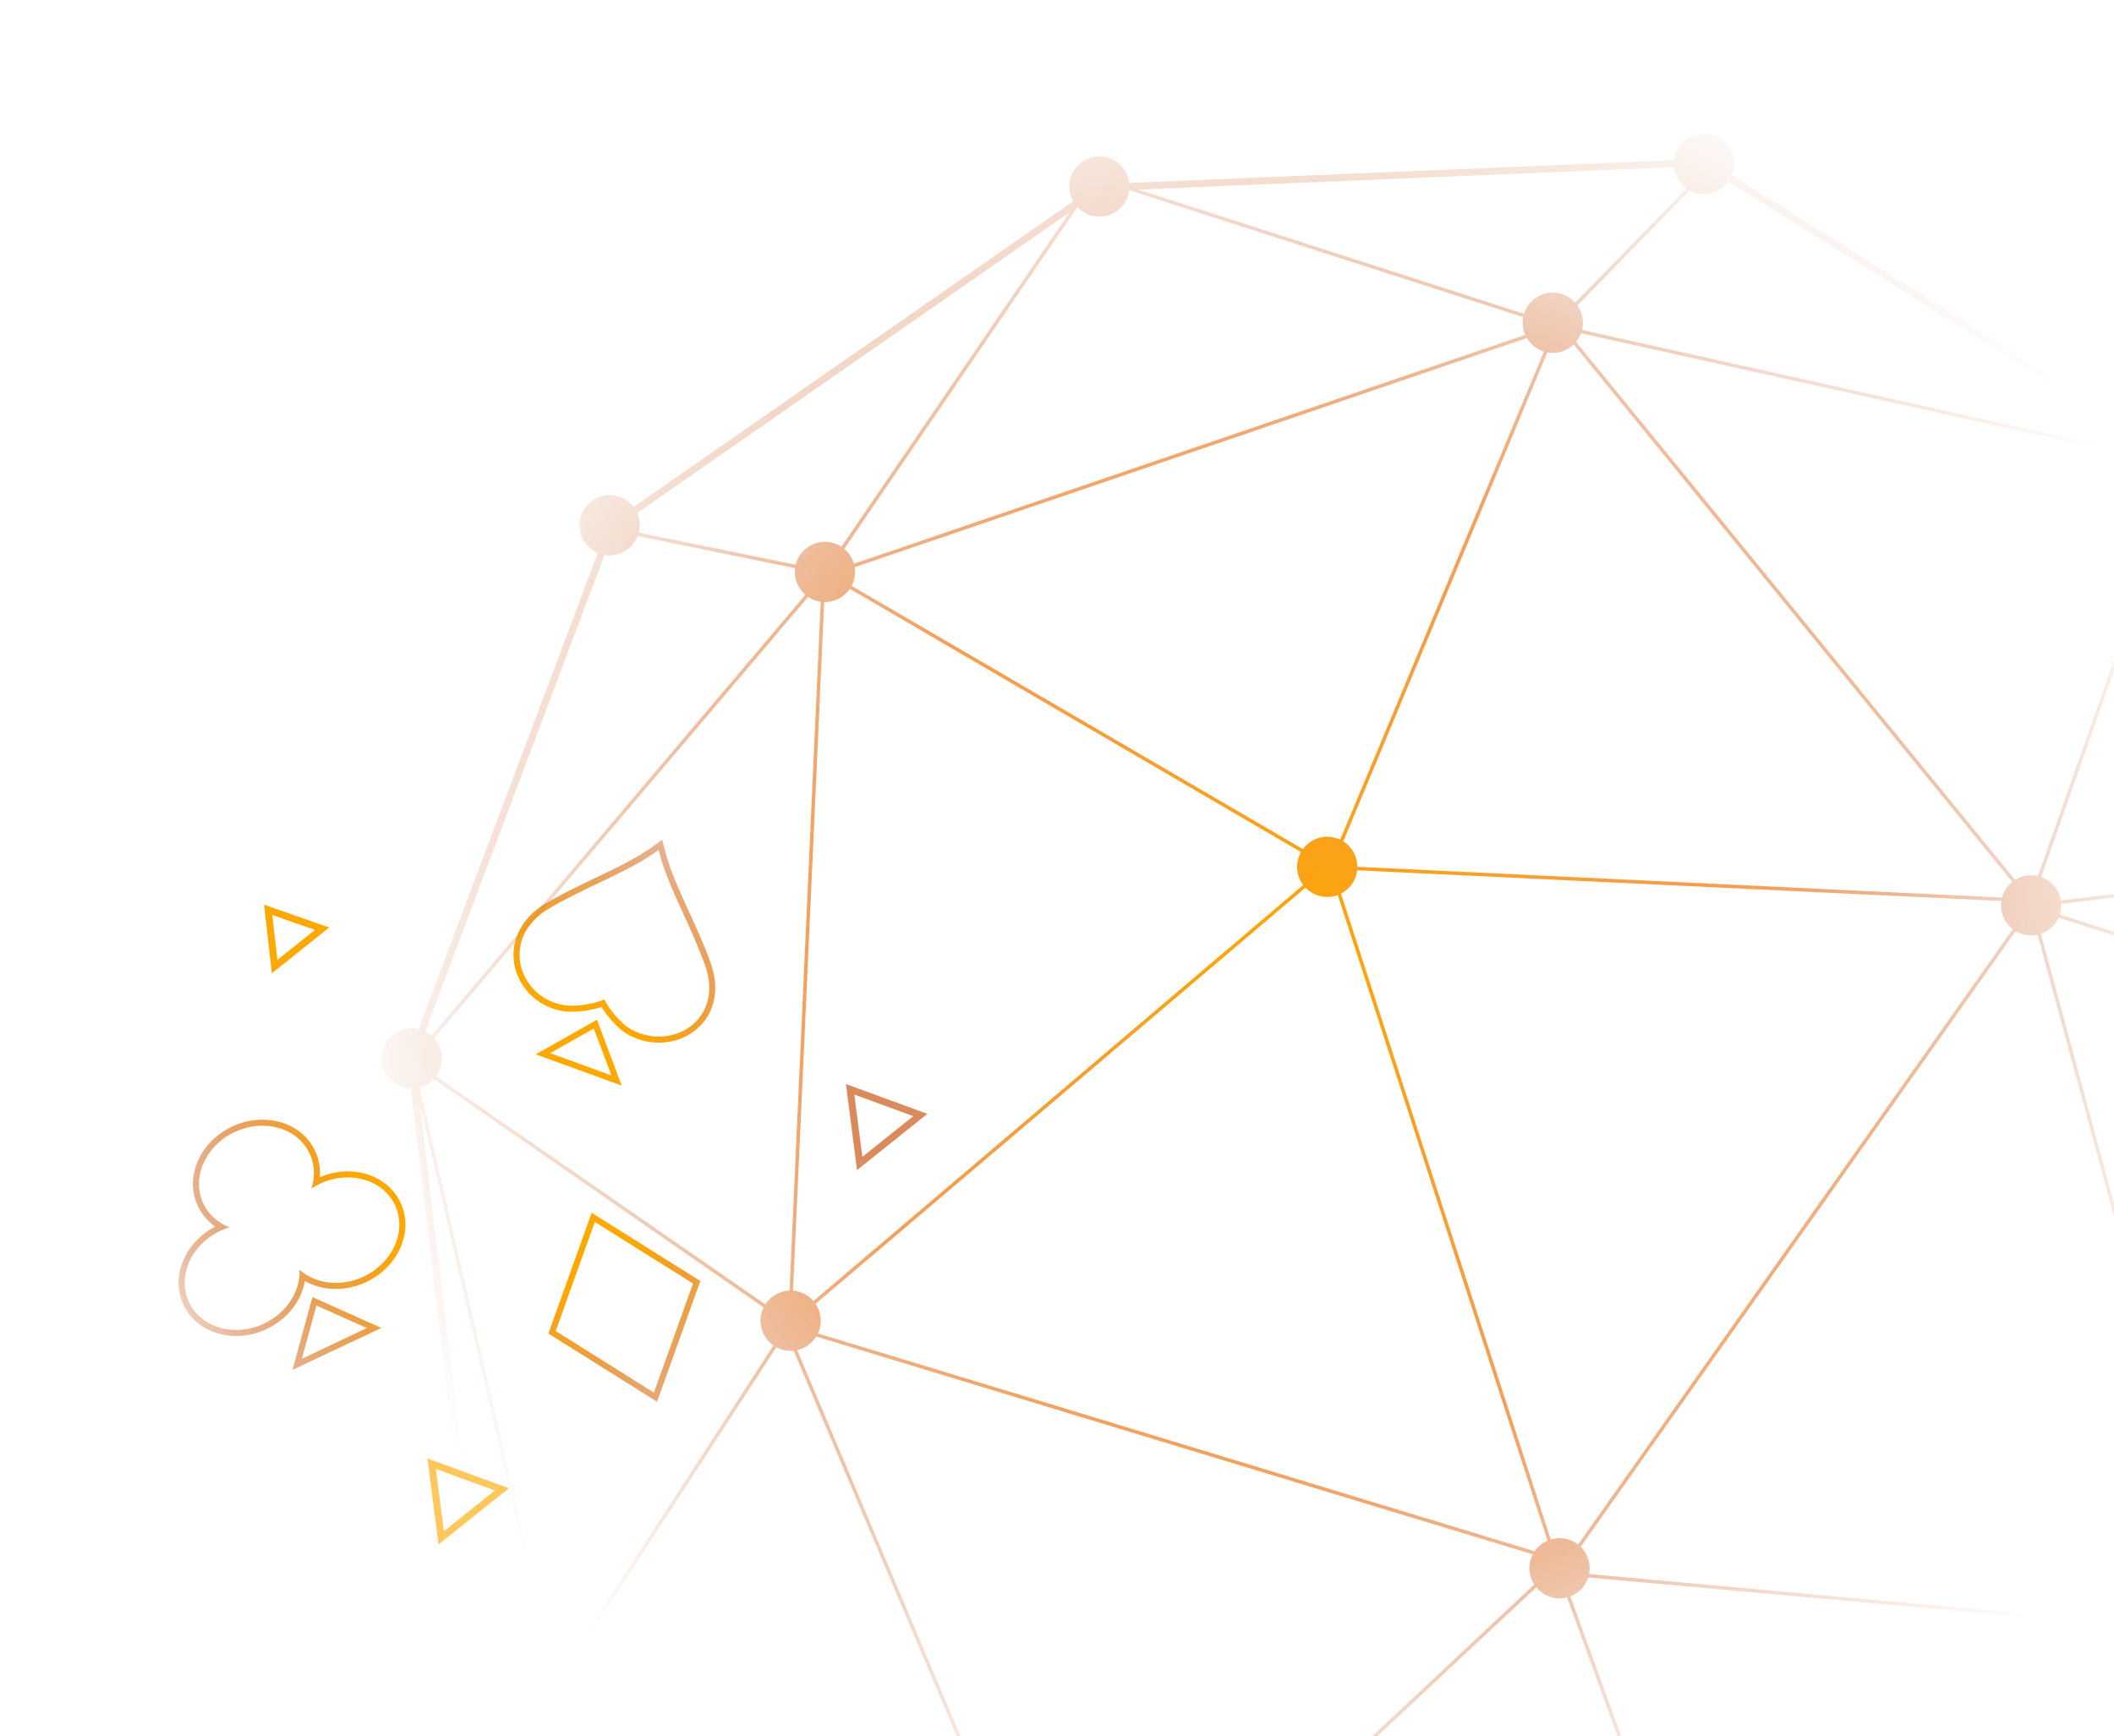 <svg width="604" height="496" viewBox="0 0 604 496" fill="none" xmlns="http://www.w3.org/2000/svg">
<g clip-path="url(#clip0_2084_12354)">
<g clip-path="url(#clip1_2084_12354)">
<g filter="url(#filter0_f_2084_12354)">
<path fill-rule="evenodd" clip-rule="evenodd" d="M322.665 52.264C322.393 49.995 321.224 47.839 319.244 46.371C315.425 43.54 310.034 44.341 307.203 48.16C305.116 50.975 305.003 54.646 306.618 57.514L181.027 144.835C180.548 144.208 179.974 143.638 179.308 143.146C175.487 140.317 170.097 141.122 167.269 144.943C164.44 148.764 165.245 154.154 169.066 156.983C169.617 157.39 170.2 157.722 170.803 157.981L119.576 294.042C116.141 293.25 112.428 294.633 110.407 297.767C107.83 301.762 108.98 307.089 112.975 309.666C114.352 310.554 115.888 310.999 117.414 311.038L131.022 425.091C128.234 425.698 125.809 427.678 124.76 430.557C123.132 435.023 125.433 439.96 129.899 441.587C131.948 442.334 134.096 442.254 135.979 441.517L152.855 473.232C151.423 474.211 150.272 475.632 149.633 477.386C148.006 481.852 150.307 486.789 154.772 488.417C157.232 489.313 159.837 489.016 161.953 487.822L227.766 578.135C227.013 578.948 226.407 579.922 226.004 581.028C224.378 585.489 226.677 590.431 231.143 592.059C235.097 593.5 239.42 591.861 241.489 588.367L404.297 642.125C404.045 645.312 405.586 648.515 408.53 650.238C412.632 652.64 417.905 651.262 420.307 647.159C421.175 645.677 421.549 644.042 421.48 642.444L587.948 587.156C588.899 589.042 590.543 590.584 592.684 591.364C597.15 592.992 602.088 590.69 603.715 586.225C604.944 582.852 603.929 579.204 601.431 576.921L698 434.87C698.042 434.886 698.084 434.902 698.127 434.917C702.588 436.543 707.53 434.244 709.157 429.778C710.782 425.317 708.483 420.375 704.018 418.748C703.737 418.645 703.454 418.559 703.171 418.487L700.274 305.995C702.916 305.305 705.187 303.373 706.193 300.613C707.821 296.147 705.519 291.21 701.054 289.582C700.434 289.357 699.806 289.207 699.178 289.128L695.74 253.994C698.355 253.289 700.596 251.364 701.592 248.63C703.218 244.168 700.919 239.227 696.453 237.599C694.425 236.86 692.299 236.931 690.43 237.648L629.66 138.768C630.815 137.822 631.739 136.564 632.287 135.06C633.913 130.599 631.614 125.657 627.148 124.03C623.506 122.703 619.545 123.991 617.327 126.937L494.826 50.122C494.874 50.006 494.92 49.888 494.963 49.769C496.588 45.307 494.289 40.365 489.824 38.738C485.363 37.112 480.421 39.412 478.793 43.877C478.568 44.495 478.418 45.122 478.339 45.748L322.665 52.264ZM241.216 156.801L307.825 59.16C308.176 59.535 308.565 59.884 308.992 60.201C312.811 63.032 318.202 62.23 321.033 58.411C321.943 57.183 322.478 55.792 322.658 54.376L435.205 90.621C434.874 92.362 435.098 94.117 435.778 95.671L243.98 161.073C243.513 159.42 242.557 157.922 241.216 156.801ZM325.241 54.157L435.45 89.649C435.465 89.601 435.481 89.552 435.497 89.504L435.513 89.456L435.53 89.408C435.545 89.364 435.561 89.32 435.577 89.276C437.204 84.81 442.146 82.511 446.607 84.137C447.98 84.637 449.149 85.451 450.061 86.467L481.893 53.839C479.873 52.405 478.587 50.169 478.322 47.751L325.241 54.157ZM442.104 100.685C444.868 101.197 447.665 100.309 449.629 98.423L574.926 251.962C573.742 252.913 572.795 254.189 572.237 255.72C572.15 255.958 572.075 256.197 572.01 256.437L387.816 247.66C387.81 245.013 386.587 242.403 384.285 240.722C384.126 240.606 383.964 240.496 383.8 240.392L442.104 100.685ZM450.315 97.682L575.743 251.381C577.636 250.193 579.972 249.75 582.258 250.28L621.089 140.137C617.557 138.767 615.426 135.305 615.605 131.693L451.724 95.229C451.383 96.144 450.902 96.966 450.315 97.682ZM387.76 248.659L571.805 257.429C571.354 260.517 572.63 263.606 575.073 265.486L450.875 441.286L450.841 441.259L450.807 441.233C448.518 439.489 445.636 439.068 443.078 439.846L383.141 255.331C384.299 254.738 385.339 253.872 386.158 252.75C387.07 251.502 387.596 250.091 387.76 248.659ZM454.04 449.727C454.579 446.954 453.728 444.008 451.632 441.948L575.9 266.049C576.361 266.324 576.854 266.56 577.377 266.75C578.971 267.331 580.625 267.412 582.167 267.072L633.83 457.699C630.992 458.274 628.512 460.269 627.447 463.19C627.181 463.92 627.02 464.663 626.957 465.402L454.04 449.727ZM453.789 450.708C453.497 451.618 453.048 452.494 452.436 453.297C451.433 454.614 450.123 455.561 448.683 456.113L493.458 579.222C495.127 578.758 496.951 578.791 498.703 579.43C500.953 580.25 502.653 581.91 503.579 583.926L628.771 471.458C627.643 470.023 626.988 468.249 626.93 466.404L453.789 450.708ZM634.828 457.557C636.029 457.458 637.271 457.61 638.478 458.05L638.484 458.053L694.834 305.625C690.585 303.88 688.436 299.077 690.023 294.722L690.024 294.72L588.154 262.23C587.149 264.444 585.297 266.051 583.13 266.8L634.828 457.557ZM588.919 258.25C588.968 259.256 588.84 260.286 588.515 261.295L690.422 293.797C691.755 291.143 694.335 289.427 697.167 289.113L693.759 254.287C692.7 254.319 691.618 254.154 690.562 253.769C687.418 252.623 685.348 249.834 684.965 246.727L588.919 258.25ZM684.901 245.728C684.896 244.735 685.063 243.725 685.423 242.738C686.063 240.98 687.218 239.557 688.654 238.577L627.976 139.847C626.18 140.723 624.084 140.976 622.041 140.444L583.218 250.563L583.268 250.581C586.288 251.681 588.317 254.298 588.811 257.256L684.901 245.728ZM372.257 242.595L372.253 242.601L243.323 167.391C243.496 167.058 243.649 166.711 243.781 166.35C244.3 164.925 244.419 163.453 244.196 162.055L436.236 96.571C437.213 98.241 438.756 99.592 440.716 100.307C440.851 100.356 440.986 100.401 441.122 100.443L382.92 239.905C379.253 238.148 374.742 239.194 372.257 242.595ZM371.711 243.442L242.81 168.249C241.164 170.67 238.386 172.08 235.487 172.009L226.581 368.763C227.851 368.865 229.118 369.25 230.287 369.945C231.11 370.434 231.822 371.039 232.415 371.727L372.336 252.86C370.302 250.168 370.005 246.456 371.711 243.442ZM225.581 368.742L234.489 171.926C233.907 171.843 233.325 171.699 232.75 171.489C232.082 171.246 231.462 170.928 230.896 170.548L124.006 296.634C126.574 299.45 127.037 303.743 124.874 307.097C124.78 307.243 124.683 307.385 124.582 307.523L218.662 372.671C220.237 370.232 222.858 368.842 225.581 368.742ZM227.156 162.328C226.79 165.215 227.923 168.08 230.098 169.943L123.288 295.934C122.983 295.67 122.655 295.423 122.306 295.198C122.029 295.02 121.747 294.86 121.459 294.717L172.726 158.549C175.827 159.08 179.106 157.886 181.106 155.185C181.577 154.548 181.948 153.867 182.22 153.162L227.156 162.328ZM157.2 471.74L119.892 310.74C121.413 310.328 122.825 309.5 123.943 308.297L218.167 373.545C216.287 377.353 217.481 381.987 220.975 384.412L163.044 473.571C162.344 473.02 161.546 472.569 160.664 472.247C159.519 471.83 158.343 471.671 157.2 471.74ZM156.201 471.86L119.952 315.429L133.013 424.897C133.937 424.915 134.873 425.083 135.79 425.418C140.256 427.045 142.557 431.982 140.93 436.448C140.296 438.188 139.159 439.599 137.744 440.577L154.625 472.302C155.134 472.105 155.662 471.957 156.201 471.86ZM165.803 483.278C166.986 480.031 166.093 476.534 163.8 474.242L221.828 384.934C223.387 385.77 225.099 386.077 226.749 385.91L303.1 566.4C301.129 566.587 299.238 567.45 297.795 568.908L165.517 483.968C165.621 483.744 165.717 483.514 165.803 483.278ZM233.694 380.979C235 378.183 234.676 374.971 233.023 372.523L372.984 253.621C373.33 253.982 373.713 254.318 374.13 254.623C376.557 256.396 379.601 256.713 382.221 255.737L442.139 440.192C440.84 440.759 439.663 441.655 438.743 442.862C438.685 442.938 438.629 443.015 438.574 443.092C438.543 443.136 438.513 443.179 438.482 443.224L233.694 380.979ZM437.952 444.107L233.209 381.876C231.943 383.923 229.951 385.258 227.766 385.746L304.17 566.364C305.686 566.409 307.209 566.855 308.576 567.736C309.985 568.646 311.04 569.897 311.702 571.311L438.339 452.723C436.701 450.164 436.514 446.865 437.952 444.107ZM438.932 453.538L312.097 572.312C312.348 573.088 312.489 573.899 312.514 574.716L487.182 586.775C487.246 586.038 487.407 585.297 487.673 584.569C488.538 582.193 490.341 580.43 492.511 579.545L447.73 456.417C445.267 457.047 442.551 456.586 440.373 454.926C439.829 454.511 439.348 454.045 438.932 453.538ZM487.154 587.775L312.486 575.717C312.397 576.756 312.116 577.791 311.635 578.768L406.295 637.263C408.944 634.111 413.555 633.232 417.228 635.382C418.306 636.013 419.195 636.842 419.878 637.796L489.464 593.386C488.048 591.865 487.218 589.867 487.154 587.775ZM297.128 569.668C296.969 569.871 296.819 570.083 296.676 570.303C295.671 571.862 295.232 573.623 295.309 575.345L242.609 582.766C242.175 579.725 240.123 577.014 237.034 575.889C234.352 574.912 231.496 575.353 229.291 576.831L163.569 486.643C164.131 486.123 164.629 485.523 165.042 484.851L297.128 569.668ZM242.305 586.53C242.591 585.613 242.715 584.68 242.693 583.764L295.412 576.341C295.787 578.665 297.109 580.826 299.243 582.202C303.237 584.779 308.563 583.631 311.141 579.638L405.695 638.068C405.611 638.196 405.529 638.327 405.451 638.461C405.132 639.006 404.879 639.572 404.691 640.149L242.305 586.53ZM421.155 640.445C420.977 639.819 420.728 639.214 420.411 638.642L490.21 594.096C490.961 594.729 491.835 595.244 492.812 595.6C497.278 597.227 502.215 594.926 503.843 590.46C504.048 589.897 504.191 589.326 504.275 588.755L587.184 584.932C587.207 585.048 587.232 585.163 587.259 585.278L421.155 640.445ZM587.048 583.938L504.362 587.75C504.388 586.782 504.25 585.828 503.964 584.924L629.433 472.208C630.297 473.076 631.36 473.773 632.587 474.22C633.385 474.511 634.198 474.676 635.004 474.726L599.213 575.456C599.006 575.361 598.794 575.274 598.576 575.194C594.11 573.567 589.173 575.868 587.545 580.334C587.111 581.525 586.956 582.751 587.048 583.938ZM600.566 574.637L636.066 474.726C639.376 474.519 642.409 472.397 643.617 469.081C644.439 466.825 644.258 464.447 643.3 462.436L694.165 431.965C694.727 432.722 695.416 433.392 696.215 433.938L600.566 574.637ZM227.611 160.459C227.504 160.753 227.414 161.048 227.34 161.345L182.527 152.204C183.01 150.318 182.835 148.322 182.051 146.559L305.586 60.668L240.412 156.205C239.869 155.85 239.277 155.551 238.641 155.319C234.176 153.692 229.238 155.993 227.611 160.459ZM482.762 54.381L450.689 87.256C452.089 89.242 452.63 91.791 452.02 94.27L615.714 130.692C615.8 130.182 615.934 129.673 616.117 129.169C616.179 128.998 616.247 128.83 616.318 128.666L493.849 51.87C491.651 54.909 487.627 56.254 483.932 54.908C483.524 54.759 483.133 54.582 482.762 54.381ZM642.818 461.559L693.617 431.128C692.393 429.001 692.082 426.37 692.987 423.887C694.271 420.364 697.618 418.189 701.164 418.226L698.281 306.272C697.453 306.289 696.611 306.186 695.78 305.952L639.404 458.45C640.842 459.173 642.005 460.262 642.818 461.559Z" fill="url(#paint0_radial_2084_12354)"/>
</g>
<path fill-rule="evenodd" clip-rule="evenodd" d="M172.657 285.555C173.88 288.123 177.384 292.507 180.31 294.107C191.984 300.487 206.984 291.423 201.446 275.781C199.572 270.568 197.334 265.679 195.196 261.011L195.196 261.01L195.196 261.01C192.571 255.276 190.098 249.875 188.64 244.615C188.55 244.291 188.464 243.968 188.382 243.645L188.171 242.814L187.475 243.316C187.206 243.511 186.932 243.704 186.656 243.895C182.163 246.995 176.801 249.553 171.108 252.268L171.108 252.268L171.108 252.268L171.107 252.268L171.107 252.268C166.474 254.478 161.622 256.793 156.841 259.589C142.559 268.034 148.146 285.2 161.3 287.206C164.768 287.736 170.071 286.742 172.657 285.555L172.657 285.555ZM147.089 276.192C148.499 282.476 153.743 287.809 161.038 288.922C163.018 289.224 165.407 289.083 167.581 288.738C169.098 288.497 170.597 288.143 171.869 287.719C172.578 288.877 173.512 290.145 174.531 291.327C175.978 293.005 177.746 294.683 179.477 295.629L179.478 295.63C185.895 299.137 193.302 298.434 198.38 294.585C203.551 290.665 206.08 283.672 203.081 275.202L203.078 275.194C201.178 269.906 198.906 264.946 196.771 260.281L196.771 260.281C196.446 259.573 196.125 258.872 195.809 258.178C193.392 252.868 191.268 247.966 190.064 243.218L190.064 243.217L189.852 242.386L189.223 239.916L187.156 241.407L186.46 241.909L186.459 241.91C182.49 244.78 177.717 247.178 172.456 249.701C171.768 250.031 171.071 250.364 170.367 250.699C165.738 252.907 160.814 255.255 155.965 258.092L155.958 258.096C148.211 262.677 145.659 269.814 147.089 276.192ZM90.023 328.801C91.164 331.218 91.583 333.799 91.383 336.339C100.269 332.541 110.561 335.415 114.413 343.575C118.367 351.952 113.705 362.031 104.664 366.298C98.717 369.105 92.1 368.858 87.108 366.003C86.139 371.672 82.124 376.938 76.178 379.745C67.137 384.012 56.392 381.206 52.438 372.829C48.586 364.669 52.909 354.896 61.489 350.45C59.401 348.99 57.675 347.026 56.534 344.609C52.579 336.231 57.242 326.152 66.283 321.885C75.324 317.617 86.068 320.423 90.023 328.801ZM88.966 339.609C89.636 339.162 90.344 338.753 91.088 338.385C91.195 338.331 91.304 338.279 91.414 338.227C99.794 334.271 109.39 336.997 112.844 344.315C116.298 351.633 112.304 360.773 103.923 364.729C98.166 367.447 91.835 367.012 87.317 364.1C86.705 363.706 86.127 363.266 85.588 362.783C85.618 363.506 85.59 364.232 85.506 364.954C84.882 370.294 81.195 375.458 75.437 378.176C67.056 382.132 57.461 379.406 54.007 372.088C50.552 364.77 54.546 355.63 62.927 351.674C63.037 351.622 63.146 351.571 63.256 351.522C64.013 351.182 64.78 350.895 65.55 350.662C64.786 350.363 64.053 350.007 63.359 349.594C61.103 348.252 59.259 346.317 58.103 343.868C54.648 336.55 58.643 327.41 67.023 323.454C75.404 319.498 84.999 322.224 88.454 329.542C89.61 331.991 89.931 334.644 89.533 337.239C89.411 338.037 89.221 338.83 88.966 339.609ZM157.144 379.712L156.673 381.026L157.855 381.767L185.907 399.359L187.734 400.505L188.462 398.474L199.632 367.303L200.102 365.99L198.92 365.248L170.868 347.658L169.041 346.512L168.313 348.542L157.144 379.712ZM187.428 396.217L186.829 397.889L185.324 396.946L158.777 380.297L169.347 350.8L169.947 349.127L171.452 350.071L197.998 366.718L187.428 396.217ZM89.273 370.59L91.12 371.418L105.526 377.871L108.969 379.413L105.557 381.023L86.977 389.794L83.566 391.404L84.563 387.766L88.737 372.542L89.273 370.59ZM90.411 373.001L89.946 374.694L86.841 386.021L86.237 388.225L88.303 387.249L102.75 380.43L104.817 379.454L102.731 378.52L92.013 373.719L90.411 373.001ZM170.557 291.363L171.271 293.257L176.317 306.644L177.647 310.174L174.101 308.887L156.598 302.533L153.052 301.246L156.337 299.392L168.795 292.358L170.557 291.363ZM169.648 293.869L168.119 294.732L159.18 299.779L157.19 300.903L159.338 301.682L172.545 306.477L174.693 307.256L173.887 305.118L170.267 295.512L169.648 293.869ZM254.535 398.659L251.852 397.676L252.217 400.509L253.931 413.812L254.325 416.87L256.735 414.946L267.614 406.258L270.023 404.334L267.128 403.273L254.535 398.659ZM254.188 402.227L253.938 400.288L255.774 400.96L264.626 404.204L266.532 404.902L264.945 406.169L257.238 412.324L255.652 413.59L255.393 411.577L254.188 402.227Z" fill="url(#paint1_radial_2084_12354)"/>
<path opacity="0.64" d="M244.439 311.795L242.892 311.228L243.103 312.862L245.395 330.653L245.622 332.416L247.011 331.307L261.562 319.687L262.951 318.578L261.282 317.967L244.439 311.795Z" stroke="#C54800" stroke-width="2"/>
<g opacity="0.64" filter="url(#filter1_f_2084_12354)">
<path d="M124.87 418.763L123.324 418.196L123.535 419.83L125.827 437.621L126.054 439.383L127.443 438.274L141.994 426.655L143.382 425.546L141.714 424.934L124.87 418.763Z" stroke="#FFA800" stroke-width="2"/>
</g>
<path d="M78.126 260.49L76.625 259.966L76.803 261.546L78.255 274.378L78.458 276.177L79.872 275.047L90.614 266.469L92.028 265.34L90.319 264.744L78.126 260.49Z" stroke="#FFA800" stroke-width="2"/>
</g>
</g>
<defs>
<filter id="filter0_f_2084_12354" x="93.032" y="22.216" width="632.647" height="645.203" filterUnits="userSpaceOnUse" color-interpolation-filters="sRGB">
<feFlood flood-opacity="0" result="BackgroundImageFix"/>
<feBlend mode="normal" in="SourceGraphic" in2="BackgroundImageFix" result="shape"/>
<feGaussianBlur stdDeviation="8" result="effect1_foregroundBlur_2084_12354"/>
</filter>
<filter id="filter1_f_2084_12354" x="118.122" y="412.691" width="31.273" height="32.583" filterUnits="userSpaceOnUse" color-interpolation-filters="sRGB">
<feFlood flood-opacity="0" result="BackgroundImageFix"/>
<feBlend mode="normal" in="SourceGraphic" in2="BackgroundImageFix" result="shape"/>
<feGaussianBlur stdDeviation="2" result="effect1_foregroundBlur_2084_12354"/>
</filter>
<radialGradient id="paint0_radial_2084_12354" cx="0" cy="0" r="1" gradientUnits="userSpaceOnUse" gradientTransform="translate(369.5 277.5) rotate(42.371) scale(277.478 276.925)">
<stop stop-color="#FFA800"/>
<stop offset="0.5" stop-color="#ED6B00" stop-opacity="0.64"/>
<stop offset="0.75" stop-color="#C54800" stop-opacity="0.24"/>
<stop offset="1" stop-color="#C54800" stop-opacity="0"/>
</radialGradient>
<radialGradient id="paint1_radial_2084_12354" cx="0" cy="0" r="1" gradientUnits="userSpaceOnUse" gradientTransform="translate(146 324.5) rotate(40.502) scale(126.252 125.212)">
<stop stop-color="#FFA800"/>
<stop offset="0.368" stop-color="#FFA800"/>
<stop offset="0.765" stop-color="#C54800" stop-opacity="0.4"/>
<stop offset="1" stop-color="#C54800" stop-opacity="0"/>
</radialGradient>
<clipPath id="clip0_2084_12354">
<path d="M0 24C0 10.745 10.745 0 24 0H580C593.255 0 604 10.745 604 24V472C604 485.255 593.255 496 580 496H24C10.745 496 0 485.255 0 472V24Z" fill="white"/>
</clipPath>
<clipPath id="clip1_2084_12354">
<rect width="604" height="496" fill="white"/>
</clipPath>
</defs>
</svg>
